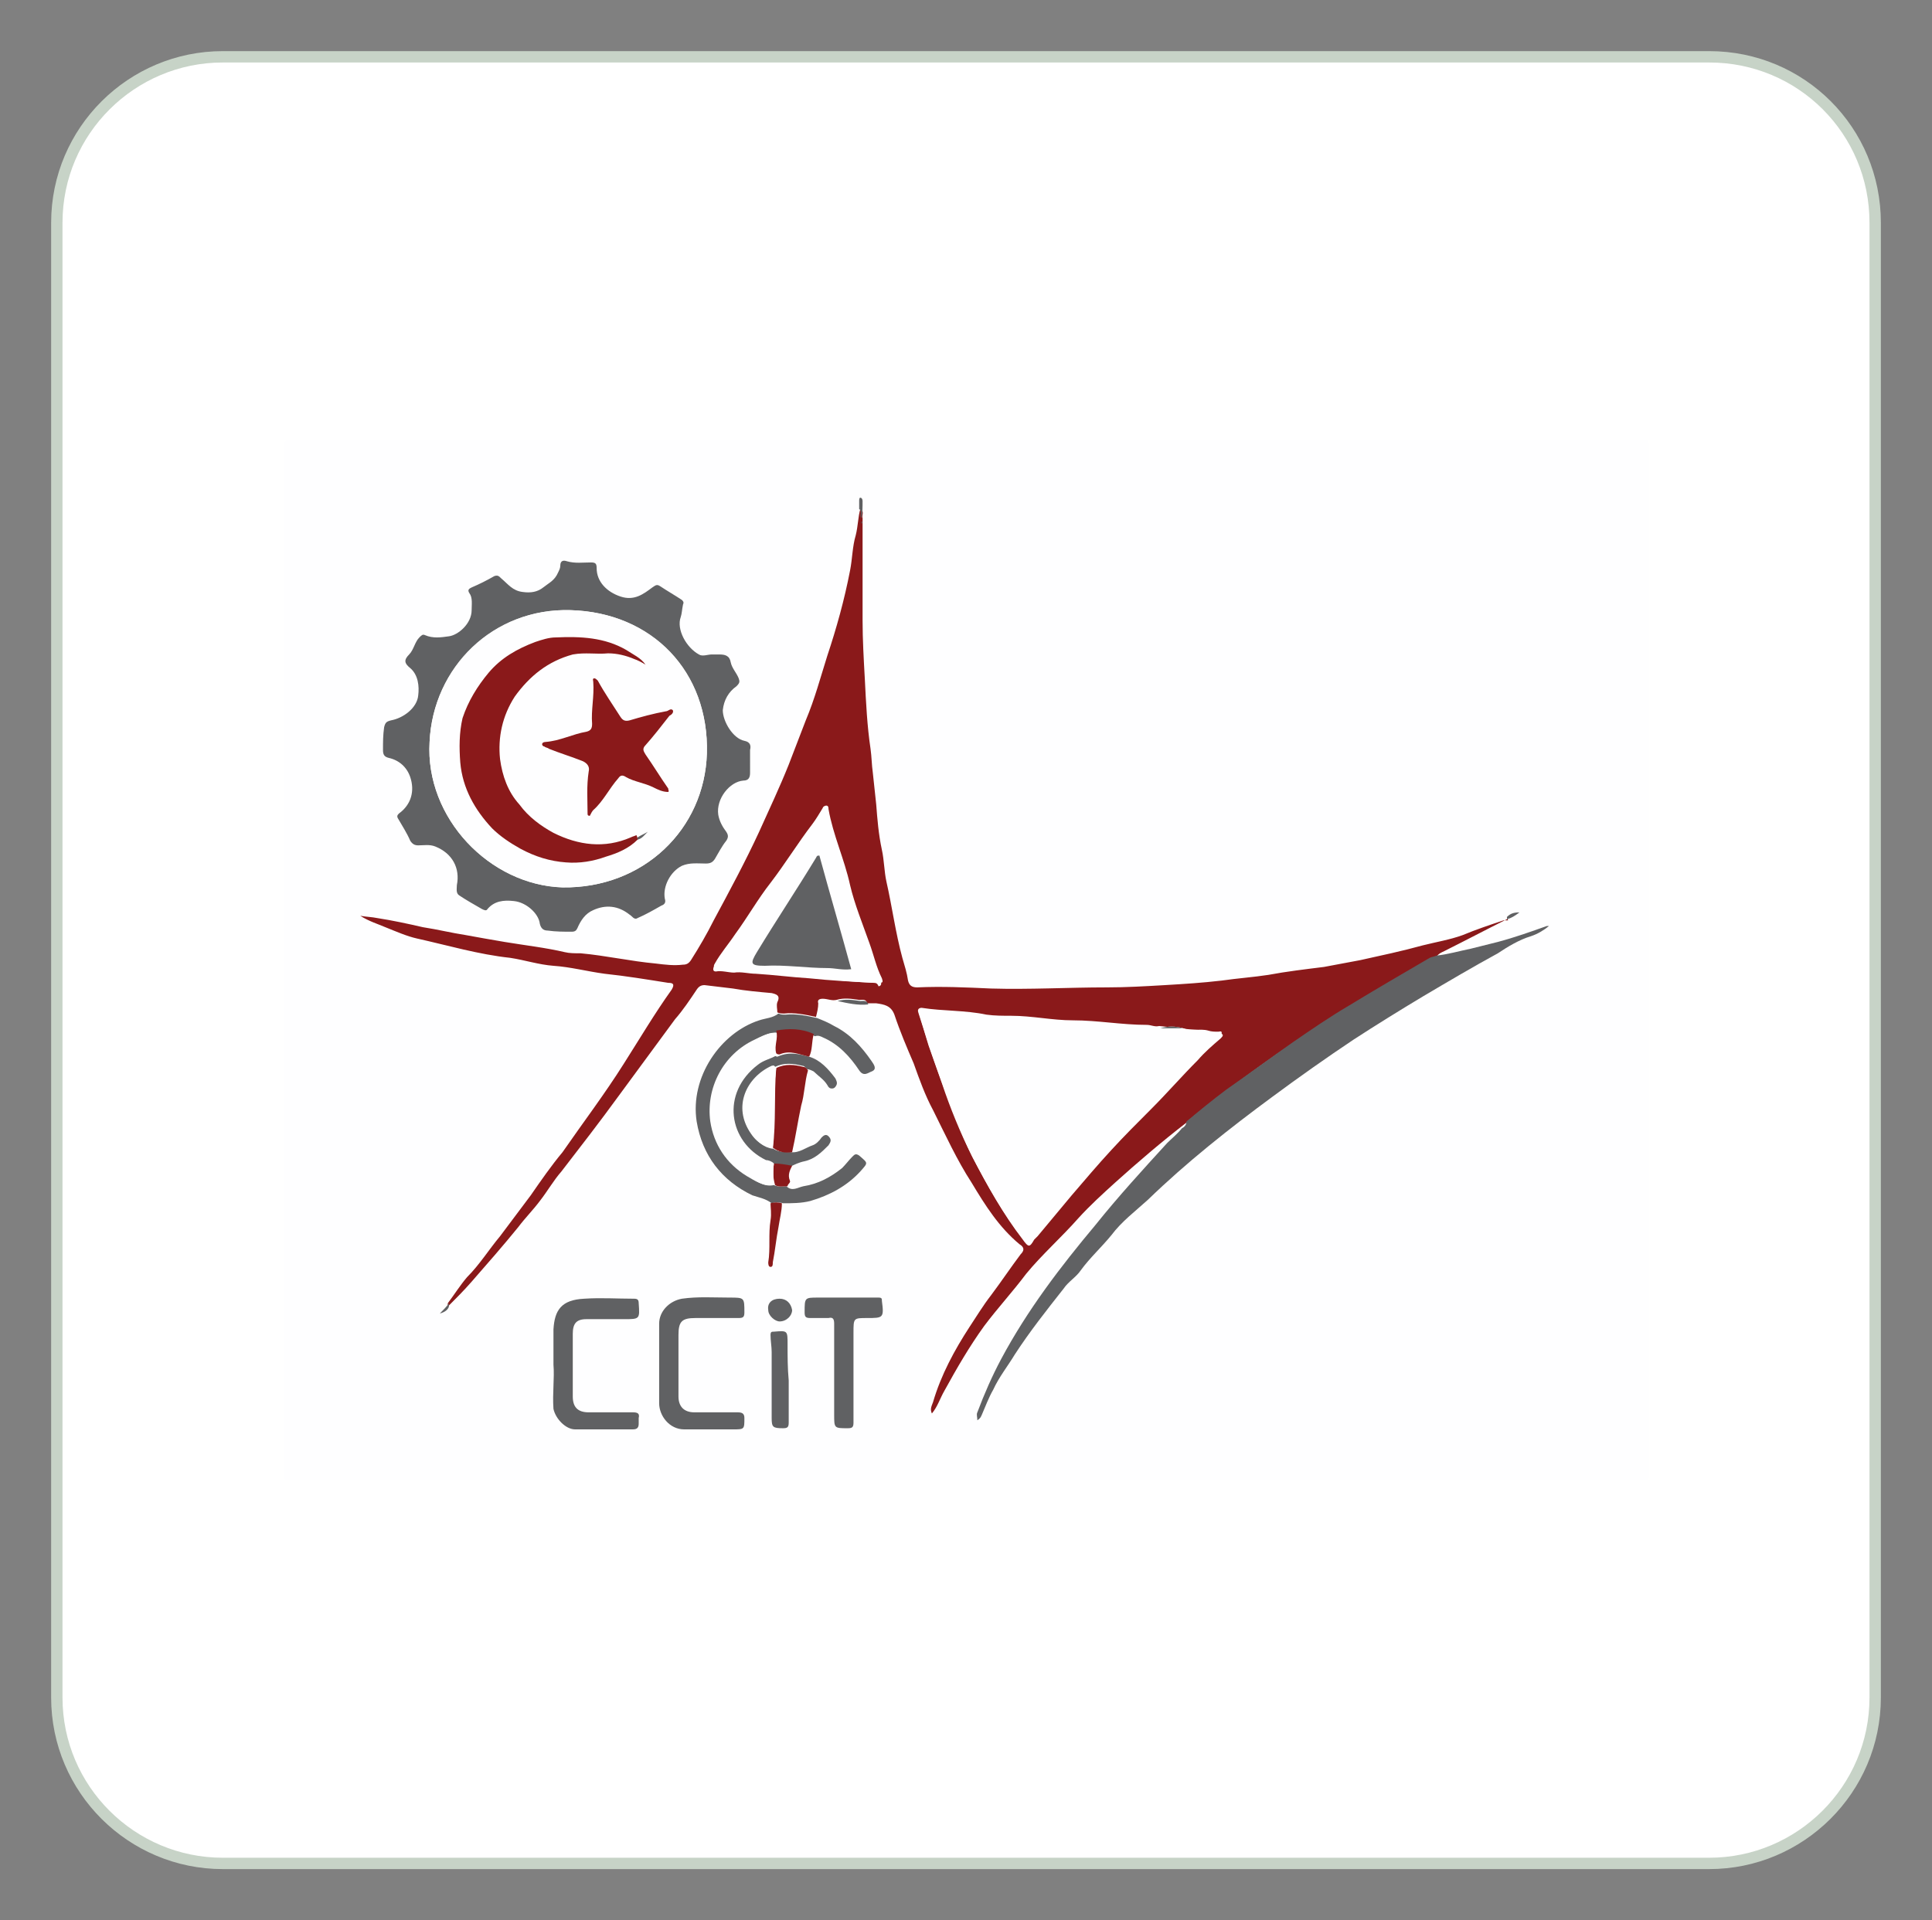 <svg xmlns="http://www.w3.org/2000/svg" xmlns:xlink="http://www.w3.org/1999/xlink" id="Calque_1" x="0px" y="0px" viewBox="0 0 170 169" style="enable-background:new 0 0 170 169;" xml:space="preserve"><rect x="0" y="0" width="170" height="169" fill="#808080" stroke="none"/><style type="text/css">	.st0{fill:#FFFFFF;stroke:#C7D3C7;stroke-miterlimit:10;}	.st1{fill:#FEFEFF;}	.st2{fill:#8A191A;}	.st3{fill:#606163;}</style><path class="st0" d="M150.4,164H19.6c-8,0-14.6-6.5-14.6-14.6V19.6C5,11.5,11.6,5,19.6,5h130.8c8.1,0,14.6,6.5,14.6,14.6v129.8  C165,157.5,158.4,164,150.4,164z"></path><g>	<path class="st1" d="M84.9,130.3c-19.8,0-39.6,0-59.4,0c-0.4,0-0.5-0.1-0.5-0.5c0-30.2,0-60.3,0-90.5c0-0.5,0.1-0.6,0.6-0.6   c39.6,0,79.3,0,118.9,0c0.5,0,0.6,0.1,0.6,0.6c0,30.2,0,60.3,0,90.5c0,0.5-0.1,0.5-0.5,0.5C124.6,130.3,104.8,130.3,84.9,130.3z    M69.7,101.4c0.3-1.4,0.4-2.8,0.8-4.1c0.2-1,0.2-2.1,0.6-3.1c0.2,0,0.4,0,0.6,0.2c0.4,0.4,0.9,0.7,1.2,1.2c0.1,0.2,0.1,0.3,0.4,0.3   c0.2,0,0.4-0.1,0.4-0.3c0.1-0.2,0-0.4-0.1-0.6c-0.6-0.9-1.2-1.6-2.3-1.9c0.3-0.6,0.2-1.3,0.4-1.9c0.2,0,0.4,0.1,0.7,0.1   c1.4,0.6,2.4,1.7,3.2,2.9c0.4,0.6,0.8,0.3,1.1,0.1c0.5-0.2,0.2-0.6,0-0.9c-0.8-1.3-1.9-2.4-3.3-3.1c-0.5-0.3-1-0.5-1.5-0.7   c0.1-0.4,0.2-0.8,0.2-1.2c0-0.3,0.1-0.4,0.4-0.4c0.4,0,0.8,0.2,1.2,0.1c0.9,0.2,1.7,0.4,2.7,0.3c0.1,0,0.3,0,0.4,0l0,0l0,0   c0.1,0,0.3,0,0.4,0c0.7,0,1.3,0.1,1.6,1c0.5,1.4,1.1,2.9,1.7,4.3c0.6,1.4,1,2.8,1.7,4.1c1.1,2.1,2.2,4.3,3.4,6.4   c1.2,1.9,2.5,3.9,4.2,5.4c0.4,0.4,0.3,0.6,0.1,0.9c-0.9,1.2-1.8,2.4-2.6,3.6c-0.7,0.9-1.3,1.9-1.9,2.8c-1.4,2.1-2.5,4.2-3.2,6.6   c-0.1,0.3-0.3,0.6-0.1,1c0.5-0.6,0.7-1.4,1.1-2c1.1-1.9,2.2-3.9,3.5-5.7c1.2-1.6,2.5-3.1,3.7-4.6c1.4-1.8,3.1-3.3,4.6-4.9   c1-1.1,2.1-2.1,3.2-3.1c2-1.9,4.1-3.7,6.3-5.3c0,0.3-0.2,0.5-0.4,0.7c-0.4,0.4-0.9,0.8-1.3,1.3c-2.1,2.4-4.3,4.7-6.3,7.2   c-3,3.7-6,7.5-8.3,11.8c-0.8,1.5-1.5,3.1-2.1,4.7c-0.1,0.2,0,0.4,0,0.7c0.2-0.1,0.3-0.3,0.4-0.5c0.3-0.7,0.6-1.5,1-2.2   c0.6-1.1,1.3-2.1,1.9-3.1c1.3-2.1,2.8-3.9,4.3-5.8c0.5-0.6,1.1-1,1.5-1.6c0.8-1.1,1.8-2,2.7-3.1c0.9-1.2,2.1-2.1,3.2-3.1   c3.4-3.3,7.2-6.3,11-9.1c2.3-1.7,4.7-3.4,7.1-5c2-1.3,4-2.6,6.1-3.8c2.2-1.3,4.4-2.5,6.6-3.8c1-0.5,1.9-1.1,2.9-1.5   c0.6-0.2,1.1-0.5,1.6-0.9c-0.1,0-0.2,0-0.2,0c-1.4,0.6-2.9,1-4.3,1.4c-0.8,0.2-1.6,0.4-2.4,0.6c-1,0.3-2,0.6-3,0.6   c0.1-0.3,0.4-0.4,0.7-0.5c1.8-0.9,3.7-1.9,5.5-2.8c0.4-0.1,0.7-0.3,1.1-0.5c-0.5,0-0.8,0.1-1.1,0.4c-0.1,0-0.1,0-0.2,0   c-0.1,0-0.1-0.1-0.2,0c-1.2,0.4-2.4,0.8-3.6,1.3c-1.1,0.4-2.3,0.6-3.5,0.9c-1.8,0.5-3.7,0.9-5.5,1.3c-1,0.2-2.1,0.4-3.2,0.6   c-1.6,0.3-3.3,0.4-4.9,0.7c-1.4,0.2-2.8,0.4-4.1,0.5c-1.6,0.2-3.3,0.3-5,0.4c-1.7,0.1-3.4,0.2-5.1,0.2c-3.4,0-6.8,0.2-10.2,0.1   c-2.2-0.1-4.3-0.2-6.5-0.1c-0.5,0-0.7-0.2-0.8-0.6c-0.2-0.7-0.3-1.4-0.5-2c-0.6-2.2-0.9-4.5-1.4-6.7c-0.2-0.9-0.2-1.9-0.4-2.8   c-0.4-1.3-0.4-2.6-0.5-4c-0.1-0.9-0.2-1.9-0.3-2.8c-0.1-0.7-0.1-1.4-0.2-2.1c-0.2-2-0.4-4.1-0.5-6.1c-0.1-1.7-0.2-3.4-0.2-5.2   c0-2.8-0.1-5.6,0-8.5c0.1-0.1,0.1-0.1,0-0.2c0-0.1,0-0.2,0-0.3c0-0.5,0-1,0.1-1.5c0-0.1,0-0.3-0.2-0.3c-0.2,0-0.1,0.2-0.1,0.3   c0,0.2,0,0.5,0,0.7c-0.2,0.8-0.2,1.6-0.4,2.3c-0.3,1-0.3,2.1-0.5,3.1c-0.5,2.5-1.2,5-2,7.5c-0.6,1.9-1.1,3.9-1.9,5.7   c-0.5,1.3-1,2.6-1.5,3.9c-0.8,2-1.7,4-2.6,5.9c-1.2,2.7-2.6,5.3-4,7.8c-0.6,1.2-1.3,2.4-2,3.5C60.4,84.8,60.3,85,60,85   c-0.8,0-1.6-0.1-2.4-0.1c-2.2-0.3-4.4-0.7-6.6-0.9c-0.5,0-0.9,0-1.4-0.1c-1.8-0.4-3.5-0.5-5.3-0.9c-1.1-0.2-2.2-0.4-3.4-0.6   c-1.3-0.2-2.5-0.5-3.8-0.7c-1.3-0.3-2.7-0.5-4-0.8c-0.4-0.1-0.9-0.1-1.5-0.2c0.8,0.5,1.5,0.8,2.2,1c0.9,0.3,1.8,0.8,2.8,1   c2.7,0.6,5.4,1.3,8.2,1.7c1.3,0.2,2.5,0.6,3.8,0.7c1.5,0.1,3,0.5,4.5,0.7c1.9,0.2,3.7,0.5,5.6,0.8c0.4,0,0.6,0.1,0.3,0.6   c-1.4,2.2-2.8,4.4-4.2,6.5c-1.7,2.6-3.5,5.2-5.4,7.8c-0.9,1.3-1.8,2.6-2.8,3.8c-0.9,1.2-1.8,2.4-2.7,3.6c-1,1.2-1.8,2.5-2.9,3.6   c-0.7,0.7-1.2,1.6-1.7,2.3c-0.2,0.3-0.5,0.5-0.8,0.9c0.4-0.2,0.7-0.3,0.8-0.6c0.7-0.7,1.4-1.4,2.1-2.2c1.4-1.6,2.7-3.2,4.1-4.8   c0.6-0.8,1.3-1.5,1.9-2.3c0.7-0.8,1.2-1.7,1.9-2.6c1.7-2.2,3.4-4.4,5-6.6c1.7-2.3,3.3-4.5,5-6.8c0.6-0.9,1.2-1.8,1.9-2.6   c0.2-0.2,0.3-0.4,0.7-0.4c0.8,0.1,1.7,0.2,2.5,0.3c1.1,0.1,2.3,0.2,3.4,0.4c0.4,0.1,0.8,0.1,0.5,0.8c-0.1,0.2,0,0.6,0,0.9   c-0.5,0.4-1.1,0.4-1.7,0.6c-3.4,1.1-6.1,5-5.5,8.9c0.5,3,2.1,5.2,4.9,6.5c0.5,0.3,1.2,0.3,1.7,0.7c-0.1,0.5,0,1,0,1.4   c-0.1,1.2,0,2.5-0.2,3.7c0,0.2,0,0.4,0.2,0.4c0.2,0,0.2-0.2,0.2-0.4c0.1-1,0.3-2.1,0.5-3.1c0.1-0.7,0.4-1.4,0.3-2.1   c0.8,0,1.6,0,2.4-0.2c1.7-0.4,3.2-1.3,4.4-2.6c0.7-0.8,0.7-0.8-0.1-1.4c-0.3-0.2-0.4-0.1-0.6,0.1c-0.3,0.3-0.5,0.7-0.9,1   c-1,0.9-2.2,1.5-3.4,1.6c-0.5,0.1-1,0.5-1.5,0c0.1-0.2,0.3-0.3,0.2-0.5c-0.2-0.5,0.1-0.9,0.2-1.3c0.4-0.2,0.9-0.3,1.3-0.5   c0.9-0.2,1.5-0.8,2.1-1.4c0.2-0.2,0.3-0.5,0-0.8c-0.3-0.2-0.4-0.1-0.6,0.1c-0.2,0.3-0.5,0.5-0.8,0.7   C71,101.1,70.5,101.6,69.7,101.4z M62.6,57.6c-0.3,0-0.8,0.1-1.2-0.1c-1.1-0.5-2-2.2-1.6-3.3c0.1-0.3,0.2-0.6,0.3-0.8   c0.1-0.2,0-0.3-0.1-0.4c-0.6-0.4-1.3-0.8-1.9-1.2c-0.3-0.2-0.4-0.2-0.7,0.1c-0.8,0.7-1.6,1.2-2.8,0.8c-1.2-0.4-2.1-1.3-2.1-2.5   c0-0.4-0.2-0.5-0.5-0.5c-0.7,0-1.4,0.1-2.1-0.1c-0.3-0.1-0.6,0-0.6,0.4c0,0.2-0.1,0.4-0.2,0.6c-0.2,0.7-0.8,0.9-1.3,1.3   c-0.6,0.4-1.1,0.5-1.8,0.4c-0.9-0.1-1.3-0.7-1.9-1.2C44,51,43.9,50.9,43.6,51c-0.7,0.3-1.3,0.6-2,1c-0.2,0.1-0.4,0.3-0.2,0.5   c0.3,0.5,0.2,1,0.2,1.5c0,1.1-1.2,2.1-2,2.3c-0.7,0.1-1.4,0.2-2.1-0.1c-0.2-0.1-0.4,0-0.5,0.2c-0.4,0.4-0.5,1.1-0.9,1.5   c-0.4,0.5-0.4,0.8,0.1,1.2c0.8,0.6,0.8,1.6,0.7,2.4c-0.1,1.1-1.2,2-2.4,2.2c-0.3,0-0.5,0.2-0.6,0.6c-0.1,0.7-0.1,1.3-0.1,2   c0,0.4,0.1,0.6,0.5,0.7c1,0.2,1.7,0.8,1.9,1.7c0.4,1.3,0.1,2.4-1,3.2c-0.1,0.1-0.2,0.2-0.1,0.4c0.4,0.7,0.7,1.3,1.1,2   c0.2,0.3,0.4,0.4,0.7,0.4c0.5,0,1-0.1,1.5,0.1c1.4,0.5,2.1,1.8,1.9,3.4c-0.1,0.3-0.2,0.6,0.2,0.9c0.7,0.4,1.4,0.8,2,1.2   c0.2,0.1,0.3,0.1,0.5,0c0.6-0.7,1.5-0.8,2.3-0.7c1.1,0.1,2.2,1.1,2.3,2c0,0.4,0.3,0.6,0.7,0.6c0.7,0,1.4,0,2.1,0.1   c0.2,0,0.3,0,0.5-0.3c0.3-0.7,0.7-1.3,1.4-1.6c1.1-0.5,2.2-0.4,3.2,0.4c0.2,0.2,0.4,0.5,0.7,0.3c0.7-0.4,1.4-0.7,2.1-1.1   c0.3-0.1,0.3-0.3,0.3-0.6C58.3,78,59,76.6,60,76.2c0.7-0.3,1.4-0.2,2.1-0.2c0.4,0,0.6-0.1,0.8-0.4c0.3-0.5,0.7-1.1,1-1.6   c0.2-0.3,0.2-0.5,0-0.8c-0.3-0.4-0.7-0.9-0.7-1.5c-0.2-1.4,1-3,2.2-3c0.5,0,0.6-0.3,0.6-0.7c0-0.6,0-1.2,0.1-1.8   c0.1-0.4,0-0.7-0.5-0.8c-1.1-0.3-1.9-1.7-1.9-2.7c0-0.9,0.5-1.6,1.2-2.1c0.3-0.2,0.3-0.4,0.2-0.7c-0.2-0.5-0.6-0.9-0.7-1.4   c-0.1-0.6-0.5-0.8-1-0.7C63.1,57.7,62.9,57.6,62.6,57.6z M48.7,120.1c0.1,1.2-0.1,2.5,0.1,3.8c0.2,0.9,1,1.8,1.9,1.8   c1.7,0,3.4,0,5.1,0c0.3,0,0.5-0.1,0.5-0.5c0-0.2,0-0.3,0-0.5c0.1-0.4-0.1-0.6-0.5-0.5c-1.3,0-2.6,0-3.9,0c-0.9,0-1.4-0.5-1.4-1.4   c0-1.8,0-3.7,0-5.5c0-0.9,0.3-1.3,1.2-1.3c1.1,0,2.2,0,3.3,0c1.4,0,1.4,0,1.3-1.4c0-0.3-0.1-0.4-0.4-0.4c-1.5,0-3-0.1-4.4,0   c-2,0.2-2.6,1.1-2.7,2.7C48.7,118,48.7,119,48.7,120.1z M58,119.9C58,119.9,58,119.9,58,119.9c0,1.2,0,2.3,0,3.5   c0,1.1,0.9,2.3,2.2,2.3c1.4,0,2.9,0,4.3,0c1,0,0.9,0,1-1c0-0.5-0.1-0.5-0.6-0.5c-1.3,0-2.6,0-3.8,0c-1,0-1.4-0.5-1.4-1.4   c0-1.8,0-3.6,0-5.4c0-1.2,0.3-1.5,1.5-1.5c1.3,0,2.5,0,3.8,0c0.4,0,0.5-0.1,0.5-0.5c0-1.3,0-1.3-1.3-1.3c-1.4,0-2.8-0.1-4.2,0.1   c-1.1,0.2-2.1,1.1-2,2.2C58,117.6,58,118.8,58,119.9z M73.4,120.8c0,1.2,0,2.4,0,3.7c0,1.2,0,1.2,1.2,1.2c0.4,0,0.5-0.1,0.5-0.5   c0-2.6,0-5.3,0-7.9c0-1.3,0-1.3,1.2-1.3c1.5,0,1.5,0,1.3-1.5c0-0.2-0.1-0.3-0.3-0.3c-1.8,0-3.5,0-5.3,0c-1.2,0-1.2,0-1.2,1.3   c0,0.4,0.1,0.6,0.5,0.5c0.5,0,1,0,1.6,0c0.4,0,0.5,0.1,0.5,0.5C73.4,117.9,73.4,119.3,73.4,120.8z M69.4,121.5   C69.4,121.5,69.3,121.5,69.4,121.5c0-1,0-2.1,0-3.1c0-1.2,0-1.2-1.2-1.1c-0.2,0-0.4,0.1-0.3,0.3c0,0.5,0.1,1,0.1,1.5   c0,1.9,0,3.9,0,5.8c0,0.9,0.1,0.9,1,0.9c0.4,0,0.5-0.1,0.5-0.5C69.3,124,69.4,122.7,69.4,121.5z M68.6,114.3c-0.6,0-1,0.4-1,1   c0,0.5,0.5,1,1,1c0.6,0,1.1-0.5,1.1-1C69.6,114.7,69.2,114.3,68.6,114.3z"></path>	<path class="st2" d="M132.6,80.9c-1.8,0.9-3.7,1.9-5.5,2.8c-0.2,0.1-0.5,0.2-0.7,0.5c-0.2,0.1-0.4,0.1-0.6,0.2   c-2.4,1.4-4.7,2.7-7.1,4.2c-1.6,1-3.3,2.1-4.9,3.2c-2,1.3-4,2.8-5.9,4.2c-1.2,0.9-2.4,1.8-3.5,2.8c-2.2,1.7-4.3,3.5-6.3,5.3   c-1.1,1-2.2,2-3.2,3.1c-1.5,1.7-3.2,3.2-4.6,4.9c-1.2,1.6-2.5,3-3.7,4.6c-1.3,1.8-2.4,3.7-3.5,5.7c-0.4,0.7-0.6,1.4-1.1,2   c-0.2-0.4,0-0.7,0.1-1c0.7-2.4,1.9-4.6,3.2-6.6c0.6-0.9,1.2-1.9,1.9-2.8c0.9-1.2,1.7-2.4,2.6-3.6c0.3-0.3,0.4-0.6-0.1-0.9   c-1.8-1.5-3-3.4-4.2-5.4c-1.3-2-2.3-4.2-3.4-6.4c-0.7-1.3-1.2-2.7-1.7-4.1c-0.6-1.4-1.2-2.8-1.7-4.3c-0.3-0.8-0.9-0.9-1.6-1   c-0.1,0-0.3,0-0.4,0c0,0,0,0,0,0l0,0c-0.1,0-0.3,0-0.4,0c-0.1-0.4-0.4-0.3-0.7-0.3c-0.7-0.1-1.3-0.2-2,0c-0.4,0.1-0.8-0.1-1.2-0.1   c-0.3,0-0.5,0.1-0.4,0.4c0,0.4-0.1,0.8-0.2,1.2c-0.9-0.2-1.9-0.4-2.8-0.3c-0.2,0-0.4,0-0.6-0.1c0-0.3-0.1-0.6,0-0.9   c0.3-0.6-0.1-0.7-0.5-0.8c-1.1-0.1-2.3-0.2-3.4-0.4c-0.8-0.1-1.7-0.2-2.5-0.3c-0.3,0-0.5,0.1-0.7,0.4c-0.6,0.9-1.2,1.8-1.9,2.6   c-1.7,2.3-3.3,4.5-5,6.8c-1.6,2.2-3.3,4.4-5,6.6c-0.7,0.8-1.2,1.7-1.9,2.6c-0.6,0.8-1.3,1.5-1.9,2.3c-1.3,1.6-2.7,3.2-4.1,4.8   c-0.7,0.8-1.4,1.5-2.1,2.2c0-0.1,0-0.2,0-0.3c0.6-0.8,1.1-1.6,1.7-2.3c1.1-1.1,1.9-2.4,2.9-3.6c0.9-1.2,1.8-2.4,2.7-3.6   c0.9-1.3,1.8-2.6,2.8-3.8c1.8-2.6,3.7-5.1,5.4-7.8c1.4-2.2,2.7-4.4,4.2-6.5c0.3-0.5,0.1-0.6-0.3-0.6c-1.9-0.3-3.7-0.6-5.6-0.8   c-1.5-0.2-3-0.6-4.5-0.7c-1.3-0.1-2.5-0.5-3.8-0.7c-2.8-0.3-5.5-1.1-8.2-1.7c-0.9-0.2-1.8-0.6-2.8-1c-0.7-0.3-1.4-0.5-2.2-1   c0.6,0.1,1,0.1,1.5,0.2c1.3,0.2,2.7,0.5,4,0.8c1.3,0.2,2.5,0.5,3.8,0.7c1.1,0.2,2.2,0.4,3.4,0.6c1.8,0.3,3.6,0.5,5.3,0.9   c0.4,0.1,0.9,0.1,1.4,0.1c2.2,0.2,4.4,0.7,6.6,0.9c0.8,0.1,1.6,0.2,2.4,0.1c0.3,0,0.5-0.1,0.7-0.4c0.7-1.1,1.4-2.3,2-3.5   c1.4-2.6,2.8-5.2,4-7.8c0.9-2,1.8-3.9,2.6-5.9c0.5-1.3,1-2.6,1.5-3.9c0.8-1.9,1.3-3.8,1.9-5.7c0.8-2.4,1.5-4.9,2-7.5   c0.2-1,0.2-2.1,0.5-3.1c0.2-0.8,0.2-1.6,0.4-2.3c0.4,0.2,0.1,0.6,0.2,0.8c0,0.1,0,0.2,0,0.3c0,0.1,0,0.1,0,0.2c0,2.8,0,5.6,0,8.5   c0,1.7,0.1,3.4,0.2,5.2c0.1,2,0.2,4.1,0.5,6.1c0.1,0.7,0.1,1.4,0.2,2.1c0.1,0.9,0.2,1.9,0.3,2.8c0.1,1.3,0.2,2.6,0.5,4   c0.2,0.9,0.2,1.9,0.4,2.8c0.5,2.2,0.8,4.5,1.4,6.7c0.2,0.7,0.4,1.3,0.5,2c0.1,0.4,0.3,0.6,0.8,0.6c2.2-0.1,4.3,0,6.5,0.1   c3.4,0.1,6.8-0.1,10.2-0.1c1.7,0,3.4-0.1,5.1-0.2c1.7-0.1,3.3-0.2,5-0.4c1.4-0.2,2.8-0.3,4.1-0.5c1.6-0.3,3.3-0.5,4.9-0.7   c1.1-0.2,2.1-0.4,3.2-0.6c1.8-0.4,3.7-0.8,5.5-1.3c1.2-0.3,2.4-0.5,3.5-0.9c1.2-0.5,2.4-0.9,3.6-1.3c0.1,0,0.1,0,0.2,0   c0.1,0,0.1,0,0.2,0C132.6,80.7,132.6,80.8,132.6,80.9z M104.1,90.5c-0.7-0.2-1.3-0.2-2,0c-0.4,0.1-0.8-0.1-1.1-0.1   c-2.2,0-4.4-0.4-6.5-0.4c-1.8,0-3.6-0.4-5.4-0.4c-0.7,0-1.5,0-2.2-0.1c-1.9-0.3-3.8-0.3-5.7-0.6c-0.3,0-0.4,0-0.3,0.4   c0.3,1,0.6,2,0.9,2.9c0.4,1.2,0.8,2.3,1.2,3.4c0.8,2.1,1.6,4.3,2.6,6.3c1.3,2.5,2.7,5,4.4,7.2c0.5,0.7,0.6,0.7,1,0   c0.1-0.1,0.2-0.2,0.3-0.3c1-1.2,2-2.4,3-3.6c1.2-1.4,2.3-2.7,3.5-4c1.1-1.2,2.3-2.4,3.5-3.6c1.4-1.4,2.7-2.9,4.1-4.3   c0.6-0.7,1.3-1.3,2-1.9c0.1-0.1,0.2-0.2,0.2-0.3c-0.1-0.2-0.2-0.1-0.3-0.1c-0.3-0.1-0.6-0.1-0.9-0.1   C105.6,90.5,104.8,90.7,104.1,90.5z M76.9,86.5c0.1,0,0.3,0,0.5,0c0.3,0,0.3-0.1,0.2-0.4c-0.5-1-0.7-2-1.1-3.1   c-0.6-1.7-1.3-3.4-1.7-5.1c-0.5-2.3-1.5-4.4-1.9-6.7c0-0.1,0-0.3-0.2-0.3c-0.1,0-0.3,0.1-0.3,0.2c-0.3,0.5-0.6,1-0.9,1.4   c-1.3,1.7-2.4,3.5-3.7,5.2c-1.1,1.4-2,3-3.1,4.5c-0.6,0.9-1.3,1.7-1.8,2.6c-0.2,0.3,0,0.4,0.2,0.4c0.5,0,1.1,0.2,1.6,0.1   c0.6,0,1.3,0.1,1.9,0.1c1.6,0.1,3.1,0.3,4.7,0.4C73.1,86.3,75,86.4,76.9,86.5z"></path>	<path class="st3" d="M62.6,57.6c0.3,0,0.5,0,0.7,0c0.5,0,0.9,0.1,1,0.7c0.1,0.5,0.5,0.9,0.7,1.4c0.1,0.3,0.1,0.4-0.2,0.7   c-0.7,0.5-1.1,1.2-1.2,2.1c0,1,0.9,2.5,1.9,2.7c0.5,0.1,0.6,0.4,0.5,0.8C66,66.7,66,67.4,66,68c0,0.4-0.1,0.7-0.6,0.7   c-1.2,0.1-2.4,1.6-2.2,3c0.1,0.6,0.4,1.1,0.7,1.5c0.2,0.3,0.2,0.5,0,0.8c-0.4,0.5-0.7,1.1-1,1.6c-0.2,0.3-0.4,0.4-0.8,0.4   c-0.7,0-1.4-0.1-2.1,0.2c-1,0.5-1.7,1.8-1.5,2.9c0.1,0.3,0,0.5-0.3,0.6c-0.7,0.4-1.4,0.8-2.1,1.1c-0.3,0.2-0.5-0.2-0.7-0.3   c-1-0.8-2.1-0.9-3.2-0.4c-0.7,0.3-1.1,0.9-1.4,1.6c-0.1,0.2-0.2,0.3-0.5,0.3c-0.7,0-1.4,0-2.1-0.1c-0.4,0-0.6-0.2-0.7-0.6   c-0.1-0.9-1.2-1.9-2.3-2c-0.9-0.1-1.7,0-2.3,0.7c-0.1,0.2-0.3,0.1-0.5,0c-0.7-0.4-1.4-0.8-2-1.2c-0.3-0.2-0.2-0.6-0.2-0.9   c0.3-1.5-0.4-2.8-1.9-3.4c-0.5-0.2-1-0.1-1.5-0.1c-0.3,0-0.5-0.1-0.7-0.4c-0.3-0.7-0.7-1.3-1.1-2c-0.1-0.2,0-0.3,0.1-0.4   c1.1-0.8,1.4-2,1-3.2c-0.3-0.9-1-1.5-1.9-1.7c-0.4-0.1-0.5-0.3-0.5-0.7c0-0.7,0-1.3,0.1-2c0.1-0.4,0.2-0.5,0.6-0.6   c1.1-0.2,2.3-1.1,2.4-2.2c0.1-0.8,0-1.8-0.7-2.4c-0.5-0.4-0.6-0.7-0.1-1.2c0.4-0.4,0.5-1.1,0.9-1.5c0.2-0.2,0.3-0.3,0.5-0.2   c0.7,0.3,1.4,0.2,2.1,0.1c0.8-0.1,2-1.1,2-2.3c0-0.5,0.1-1.1-0.2-1.5c-0.2-0.3,0-0.4,0.2-0.5c0.7-0.3,1.3-0.6,2-1   c0.3-0.1,0.4,0,0.6,0.2c0.6,0.5,1,1.1,1.9,1.2c0.7,0.1,1.3,0,1.8-0.4c0.5-0.4,1-0.6,1.3-1.3c0.1-0.2,0.2-0.4,0.2-0.6   c0-0.5,0.3-0.5,0.6-0.4c0.7,0.2,1.4,0.1,2.1,0.1c0.4,0,0.5,0.1,0.5,0.5c0,1.2,0.9,2.1,2.1,2.5c1.2,0.4,2-0.2,2.8-0.8   c0.3-0.2,0.4-0.3,0.7-0.1c0.6,0.4,1.3,0.8,1.9,1.2c0.1,0.1,0.2,0.2,0.1,0.4C60,53.7,60,54,59.9,54.3c-0.4,1.1,0.5,2.7,1.6,3.3   C61.8,57.8,62.3,57.6,62.6,57.6z M37.8,65.3c-0.4,6.7,5.3,12.6,11.7,12.8c7.1,0.1,12.5-5.1,12.7-11.8c0.2-7.2-4.8-12.4-12-12.6   C43.5,53.5,38.1,58.7,37.8,65.3z"></path>	<path class="st3" d="M104.4,98.7c1.2-1,2.3-1.9,3.5-2.8c2-1.4,3.9-2.8,5.9-4.2c1.6-1.1,3.2-2.2,4.9-3.2c2.3-1.4,4.7-2.8,7.1-4.2   c0.2-0.1,0.4-0.1,0.6-0.2c1-0.1,2-0.4,3-0.6c0.8-0.2,1.6-0.4,2.4-0.6c1.5-0.4,2.9-0.9,4.3-1.4c0,0,0.1,0,0.2,0   c-0.5,0.4-1,0.7-1.6,0.9c-1,0.3-2,0.9-2.9,1.5c-2.2,1.2-4.4,2.5-6.6,3.8c-2,1.2-4.1,2.5-6.1,3.8c-2.4,1.6-4.8,3.3-7.1,5   c-3.8,2.8-7.6,5.8-11,9.1c-1.1,1-2.3,1.9-3.2,3.1c-0.9,1.1-1.9,2-2.7,3.1c-0.4,0.6-1.1,1-1.5,1.6c-1.5,1.9-3,3.8-4.3,5.8   c-0.6,1-1.4,2-1.9,3.1c-0.4,0.7-0.7,1.5-1,2.2c-0.1,0.2-0.1,0.3-0.4,0.5c0-0.3-0.1-0.5,0-0.7c0.6-1.6,1.3-3.2,2.1-4.7   c2.3-4.3,5.2-8.1,8.3-11.8c2-2.5,4.2-4.9,6.3-7.2c0.4-0.4,0.9-0.8,1.3-1.3C104.2,99.2,104.4,99,104.4,98.7z"></path>	<path class="st3" d="M68.5,89.2c0.2,0.1,0.4,0.1,0.6,0.1c1-0.1,1.9,0.1,2.8,0.3c0.5,0.2,1,0.4,1.5,0.7c1.4,0.7,2.4,1.8,3.3,3.1   c0.2,0.3,0.5,0.7,0,0.9c-0.3,0.1-0.7,0.5-1.1-0.1c-0.8-1.2-1.8-2.3-3.2-2.9c-0.2-0.1-0.4-0.2-0.7-0.1c-1-0.6-2.1-0.6-3.3-0.3   c-0.7-0.1-1.3,0.3-1.9,0.6c-2.8,1.3-4.3,4.2-3.9,7.2c0.3,2.1,1.4,3.7,3.2,4.8c0.7,0.4,1.4,1,2.3,0.8c0.4,0.2,0.8,0.1,1.1,0.1   c0.5,0.5,1,0.1,1.5,0c1.3-0.2,2.4-0.8,3.4-1.6c0.3-0.3,0.6-0.7,0.9-1c0.2-0.2,0.3-0.3,0.6-0.1c0.8,0.7,0.8,0.6,0.1,1.4   c-1.2,1.3-2.7,2.1-4.4,2.6c-0.8,0.2-1.6,0.2-2.4,0.2c-0.3-0.1-0.7-0.1-1,0c-0.5-0.4-1.1-0.5-1.7-0.7c-2.7-1.3-4.4-3.5-4.9-6.5   c-0.6-3.9,2.1-7.8,5.5-8.9C67.4,89.6,68,89.6,68.5,89.2z"></path>	<path class="st3" d="M48.7,120.1c0-1.1,0-2.1,0-3.1c0.1-1.7,0.7-2.6,2.7-2.7c1.5-0.1,2.9,0,4.4,0c0.3,0,0.4,0.1,0.4,0.4   c0.1,1.4,0.1,1.4-1.3,1.4c-1.1,0-2.2,0-3.3,0c-0.9,0-1.2,0.4-1.2,1.3c0,1.8,0,3.7,0,5.5c0,0.9,0.4,1.4,1.4,1.4c1.3,0,2.6,0,3.9,0   c0.4,0,0.6,0.1,0.5,0.5c0,0.2,0,0.3,0,0.5c0,0.3-0.1,0.5-0.5,0.5c-1.7,0-3.4,0-5.1,0c-0.8,0-1.7-0.9-1.9-1.8   C48.6,122.6,48.8,121.3,48.7,120.1z"></path>	<path class="st3" d="M58,119.9c0-1.1,0-2.3,0-3.4c0-1.1,0.9-2,2-2.2c1.4-0.2,2.8-0.1,4.2-0.1c1.3,0,1.3,0,1.3,1.3   c0,0.4-0.1,0.5-0.5,0.5c-1.3,0-2.5,0-3.8,0c-1.2,0-1.5,0.3-1.5,1.5c0,1.8,0,3.6,0,5.4c0,0.9,0.5,1.4,1.4,1.4c1.3,0,2.6,0,3.8,0   c0.4,0,0.6,0.1,0.6,0.5c0,1,0,1-1,1c-1.4,0-2.9,0-4.3,0c-1.3,0-2.2-1.2-2.2-2.3C58,122.3,58,121.1,58,119.9   C58,119.9,58,119.9,58,119.9z"></path>	<path class="st3" d="M73.4,120.8c0-1.4,0-2.9,0-4.3c0-0.4-0.1-0.6-0.5-0.5c-0.5,0-1,0-1.6,0c-0.4,0-0.5-0.1-0.5-0.5   c0-1.3,0-1.3,1.2-1.3c1.8,0,3.5,0,5.3,0c0.3,0,0.3,0.1,0.3,0.3c0.2,1.5,0.1,1.5-1.3,1.5c-1.2,0-1.2,0-1.2,1.3c0,2.6,0,5.3,0,7.9   c0,0.4-0.1,0.5-0.5,0.5c-1.2,0-1.2,0-1.2-1.2C73.4,123.2,73.4,122,73.4,120.8z"></path>	<path class="st3" d="M71.2,93c1,0.3,1.7,1.1,2.3,1.9c0.1,0.2,0.2,0.4,0.1,0.6c-0.1,0.2-0.2,0.3-0.4,0.3c-0.2,0-0.3-0.1-0.4-0.3   c-0.3-0.5-0.8-0.8-1.2-1.2c-0.2-0.1-0.4-0.2-0.6-0.2c-0.1-0.1-0.2-0.3-0.4-0.3c-0.8-0.2-1.6-0.3-2.4,0.1c-0.1-0.2-0.2-0.1-0.3-0.1   c-2.2,1-3.5,3.6-1.8,6c0.4,0.6,1,1.1,1.8,1.2c0.5,0.4,1.1,0.4,1.7,0.4c0.7,0.1,1.3-0.4,1.9-0.6c0.3-0.1,0.6-0.4,0.8-0.7   c0.2-0.2,0.4-0.3,0.6-0.1c0.3,0.3,0.2,0.5,0,0.8c-0.6,0.6-1.2,1.2-2.1,1.4c-0.5,0.1-0.9,0.3-1.3,0.5c-0.5-0.1-1-0.3-1.6-0.2   c-0.2-0.2-0.4-0.2-0.7-0.4c-3.3-1.7-4-6-0.7-8.4c0.5-0.4,1.1-0.5,1.6-0.8c0.1,0,0.2,0.1,0.3,0.1C69.5,92.5,70.4,92.8,71.2,93z"></path>	<path class="st2" d="M68.3,94c0.8-0.4,1.6-0.3,2.4-0.1c0.2,0,0.3,0.2,0.4,0.3c-0.3,1-0.3,2.1-0.6,3.1c-0.3,1.4-0.5,2.8-0.8,4.1   c-0.6,0.1-1.2,0-1.7-0.4C68.2,98.7,68,96.3,68.3,94z"></path>	<path class="st3" d="M69.4,121.5c0,1.2,0,2.5,0,3.7c0,0.4-0.1,0.5-0.5,0.5c-0.9,0-1-0.1-1-0.9c0-1.9,0-3.9,0-5.8   c0-0.5-0.1-1-0.1-1.5c0-0.3,0.1-0.3,0.3-0.3c1.2-0.1,1.2-0.1,1.2,1.1C69.3,119.4,69.3,120.4,69.4,121.5   C69.3,121.5,69.4,121.5,69.4,121.5z"></path>	<path class="st2" d="M71.2,93c-0.9-0.2-1.7-0.6-2.6-0.2c-0.1,0-0.2,0-0.3-0.1c-0.2-0.7,0.2-1.3,0-2c1.1-0.2,2.2-0.2,3.3,0.3   C71.4,91.8,71.5,92.4,71.2,93z"></path>	<path class="st2" d="M67.8,105.9c0.3-0.1,0.7-0.1,1,0c0,0.7-0.2,1.4-0.3,2.1c-0.2,1-0.3,2.1-0.5,3.1c0,0.2,0,0.4-0.2,0.4   c-0.2,0-0.2-0.3-0.2-0.4c0.2-1.2,0-2.5,0.2-3.7C67.9,106.8,67.8,106.3,67.8,105.9z"></path>	<path class="st3" d="M68.6,114.3c0.6,0,1,0.4,1.1,1c0,0.5-0.5,1-1.1,1c-0.4,0-1-0.5-1-1C67.5,114.7,67.9,114.3,68.6,114.3z"></path>	<path class="st2" d="M68.1,102.4c0.5,0,1.1,0.1,1.6,0.2c-0.2,0.4-0.4,0.8-0.2,1.3c0.1,0.2-0.2,0.3-0.2,0.5c-0.4,0-0.8,0.1-1.1-0.1   C68,103.6,68,103,68.1,102.4z"></path>	<path class="st3" d="M73.7,88.1c0.7-0.2,1.3-0.1,2,0c0.2,0,0.6-0.1,0.7,0.3C75.5,88.5,74.6,88.3,73.7,88.1z"></path>	<path class="st3" d="M75.8,45.6c-0.2-0.2,0.1-0.6-0.2-0.8c0-0.2,0-0.5,0-0.7c0-0.1,0-0.3,0.1-0.3c0.1,0,0.2,0.1,0.2,0.3   C75.9,44.6,75.9,45.1,75.8,45.6z"></path>	<path class="st3" d="M132.6,80.9c0-0.1,0-0.1,0-0.2c0.3-0.3,0.6-0.4,1.1-0.4C133.3,80.6,133,80.8,132.6,80.9z"></path>	<path class="st3" d="M39.5,114.7c0,0.1,0,0.2,0,0.3c-0.1,0.3-0.4,0.5-0.8,0.6C39,115.3,39.3,115,39.5,114.7z"></path>	<path class="st3" d="M75.8,46.1c0-0.1,0-0.1,0-0.2C75.9,45.9,75.9,46,75.8,46.1z"></path>	<path class="st3" d="M132.3,80.7c-0.1,0-0.1,0-0.2,0C132.2,80.7,132.3,80.7,132.3,80.7z"></path>	<polygon class="st3" points="76.8,88.5 76.8,88.4 76.8,88.5 76.8,88.5  "></polygon>	<path class="st1" d="M104.1,90.5c0.7,0.3,1.5,0,2.2,0.2c0.3,0.1,0.6,0.1,0.9,0.1c0.1,0,0.3-0.1,0.3,0.1c0,0.2-0.1,0.2-0.2,0.3   c-0.7,0.6-1.4,1.2-2,1.9c-1.4,1.4-2.7,2.9-4.1,4.3c-1.2,1.2-2.4,2.4-3.5,3.6c-1.2,1.3-2.4,2.7-3.5,4c-1,1.2-2,2.4-3,3.6   c-0.1,0.1-0.2,0.2-0.3,0.3c-0.5,0.7-0.5,0.7-1,0c-1.7-2.2-3.1-4.7-4.4-7.2c-1-2-1.9-4.2-2.6-6.3c-0.4-1.1-0.8-2.3-1.2-3.4   c-0.3-1-0.6-2-0.9-2.9c-0.1-0.3,0.1-0.4,0.3-0.4c1.9,0.3,3.8,0.2,5.7,0.6c0.7,0.1,1.5,0.1,2.2,0.1c1.8,0,3.6,0.4,5.4,0.4   c2.2,0,4.3,0.4,6.5,0.4c0.4,0,0.7,0.2,1.1,0.1C102.8,90.4,103.4,90.4,104.1,90.5z"></path>	<path class="st1" d="M76.9,86.5c-1.9-0.1-3.8-0.2-5.7-0.4c-1.6-0.1-3.1-0.3-4.7-0.4c-0.6,0-1.3-0.2-1.9-0.1c-0.5,0-1.1-0.2-1.6-0.1   c-0.2,0-0.3-0.1-0.2-0.4c0.5-1,1.2-1.8,1.8-2.6c1-1.5,2-3.1,3.1-4.5c1.3-1.7,2.4-3.5,3.7-5.2c0.3-0.5,0.7-0.9,0.9-1.4   c0.1-0.1,0.2-0.2,0.3-0.2c0.2,0,0.2,0.2,0.2,0.3c0.4,2.3,1.4,4.4,1.9,6.7c0.4,1.7,1.1,3.4,1.7,5.1c0.4,1,0.6,2.1,1.1,3.1   c0.1,0.2,0,0.4-0.2,0.4C77.2,86.5,77,86.5,76.9,86.5z M72.1,75.3c-0.2,0-0.2,0.1-0.2,0.1c-1.7,2.8-3.4,5.5-5.2,8.3   C66,84.8,66,85,67.3,84.9c1.9,0,3.7,0.2,5.5,0.2c0.6,0,1.3,0.2,2.1,0.1C73.9,81.9,73,78.6,72.1,75.3z"></path>	<path class="st3" d="M104.1,90.5c-0.7,0-1.3,0-2,0C102.8,90.3,103.4,90.3,104.1,90.5z"></path>	<path class="st1" d="M37.8,65.3c0.3-6.6,5.6-11.8,12.4-11.6c7.2,0.2,12.2,5.5,12,12.6c-0.2,6.7-5.6,11.9-12.7,11.8   C43.1,77.9,37.4,72,37.8,65.3z M56.1,73.9c0.4-0.1,0.7-0.4,0.9-0.7c-0.3,0.2-0.6,0.3-0.9,0.5c-0.2,0.1-0.3,0.1-0.5,0.2   c-2.3,1-4.6,0.8-6.8-0.4c-1.1-0.6-2.2-1.4-3-2.5c-0.9-1.2-1.5-2.6-1.7-4c-0.2-2,0.2-3.9,1.3-5.5c1.2-1.9,2.9-3.2,5.1-3.7   c1-0.3,2,0,3.1-0.1c0.8-0.1,1.6,0.1,2.3,0.5c0.3,0.2,0.7,0.3,1,0.5c-0.4-0.6-1.1-1-1.7-1.3C53.2,56,51,55.9,48.9,56   c-0.6,0-1.2,0.2-1.8,0.4c-1.5,0.6-3,1.4-4.1,2.7c-1,1.2-1.9,2.5-2.3,4c-0.4,1.3-0.4,2.6-0.2,3.9c0.2,2.3,1.3,4.2,2.8,5.8   c0.7,0.8,1.6,1.3,2.5,1.8c1.3,0.7,2.6,1.1,4,1.2c1.2,0.1,2.4-0.1,3.5-0.5C54.3,75,55.3,74.7,56.1,73.9z M58.8,69.7   c0.1-0.1,0-0.2-0.1-0.3c-0.7-1-1.3-2-2-3c-0.1-0.2-0.4-0.4-0.1-0.7c0.7-0.9,1.4-1.8,2.2-2.7c0.1-0.2,0.4-0.4,0.3-0.5   c-0.1-0.3-0.4,0-0.6,0.1c-1.1,0.2-2.1,0.5-3.2,0.8c-0.4,0.1-0.6,0.1-0.8-0.3c-0.7-1-1.4-2.1-2-3.2c-0.1-0.1-0.1-0.2-0.3-0.2   c-0.2,0-0.2,0.2-0.1,0.3c0.1,1.2-0.2,2.4-0.1,3.7c0,0.4,0,0.6-0.5,0.7c-1.2,0.2-2.3,0.9-3.6,0.9c-0.1,0-0.2,0.1-0.3,0.2   c0,0.2,0.1,0.2,0.2,0.2c0.1,0.1,0.3,0.1,0.4,0.2c1,0.4,2,0.7,3,1.1c0.4,0.2,0.6,0.4,0.5,0.9c-0.2,1.2-0.1,2.4-0.1,3.7   c0,0.1,0,0.2,0.2,0.2c0.1-0.1,0.1-0.3,0.3-0.5c0.9-0.8,1.5-1.9,2.2-2.8c0.2-0.3,0.4-0.3,0.7-0.1c0.7,0.5,1.6,0.6,2.4,0.9   C57.9,69.5,58.3,69.8,58.8,69.7z"></path>	<path class="st1" d="M68.1,102.4c-0.1,0.6,0,1.2-0.1,1.9c-0.9,0.1-1.6-0.4-2.3-0.8c-1.8-1.1-2.9-2.8-3.2-4.8   c-0.4-2.9,1.1-5.9,3.9-7.2c0.6-0.3,1.2-0.6,1.9-0.6c0.1,0.7-0.3,1.3,0,2c-0.5,0.3-1.1,0.4-1.6,0.8c-3.3,2.5-2.6,6.8,0.7,8.4   C67.6,102.1,67.9,102.2,68.1,102.4z"></path>	<path class="st1" d="M68.3,94c-0.2,2.4,0,4.7-0.3,7.1c-0.8-0.1-1.3-0.6-1.8-1.2c-1.7-2.3-0.4-5,1.8-6C68.1,93.9,68.2,93.8,68.3,94z   "></path>	<path class="st3" d="M72.1,75.3c0.9,3.3,1.9,6.7,2.8,10c-0.8,0.1-1.4-0.1-2.1-0.1c-1.8,0-3.7-0.3-5.5-0.2c-1.3,0-1.3-0.2-0.7-1.2   c1.7-2.8,3.5-5.5,5.2-8.3C71.9,75.3,71.9,75.3,72.1,75.3z"></path>	<path class="st2" d="M56.1,73.9c-0.8,0.8-1.8,1.2-2.8,1.5c-1.1,0.4-2.3,0.6-3.5,0.5c-1.4-0.1-2.7-0.5-4-1.2   c-0.9-0.5-1.8-1.1-2.5-1.8c-1.5-1.6-2.6-3.5-2.8-5.8c-0.1-1.3-0.1-2.6,0.2-3.9c0.5-1.5,1.3-2.8,2.3-4c1.1-1.3,2.5-2.1,4.1-2.7   c0.6-0.2,1.2-0.4,1.8-0.4c2.2-0.1,4.3,0,6.2,1.1c0.6,0.4,1.3,0.7,1.7,1.3c-0.3-0.2-0.7-0.4-1-0.5c-0.7-0.3-1.5-0.5-2.3-0.5   c-1,0.1-2-0.1-3.1,0.1c-2.2,0.6-3.8,1.9-5.1,3.7c-1.1,1.7-1.5,3.6-1.3,5.5c0.2,1.5,0.7,2.9,1.7,4c0.8,1.1,1.9,1.9,3,2.5   c2.2,1.1,4.5,1.4,6.8,0.4c0.2-0.1,0.3-0.1,0.5-0.2C56.1,73.7,56.1,73.8,56.1,73.9z"></path>	<path class="st2" d="M58.8,69.7c-0.5,0-0.9-0.2-1.3-0.4c-0.8-0.4-1.7-0.5-2.4-0.9c-0.3-0.2-0.5-0.2-0.7,0.1c-0.8,0.9-1.3,2-2.2,2.8   c-0.1,0.1-0.2,0.3-0.3,0.5c-0.2,0-0.2-0.1-0.2-0.2c0-1.2-0.1-2.4,0.1-3.7c0.1-0.4-0.1-0.7-0.5-0.9c-1-0.4-2-0.7-3-1.1   c-0.1-0.1-0.3-0.1-0.4-0.2c-0.1,0-0.2-0.1-0.2-0.2c0-0.1,0.1-0.2,0.3-0.2c1.3-0.1,2.4-0.7,3.6-0.9c0.4-0.1,0.5-0.3,0.5-0.7   c-0.1-1.2,0.2-2.4,0.1-3.7c0-0.1-0.1-0.3,0.1-0.3c0.1,0,0.2,0.1,0.3,0.2c0.6,1.1,1.3,2.1,2,3.2c0.2,0.3,0.4,0.4,0.8,0.3   c1-0.3,2.1-0.6,3.2-0.8c0.2,0,0.4-0.3,0.6-0.1c0.1,0.2-0.1,0.4-0.3,0.5c-0.7,0.9-1.4,1.8-2.2,2.7c-0.2,0.3,0,0.5,0.1,0.7   c0.7,1,1.3,2,2,3C58.8,69.6,58.9,69.6,58.8,69.7z"></path>	<path class="st3" d="M56.1,73.9c0-0.1,0-0.2,0-0.2c0.3-0.2,0.6-0.3,0.9-0.5C56.7,73.5,56.5,73.8,56.1,73.9z"></path></g></svg>